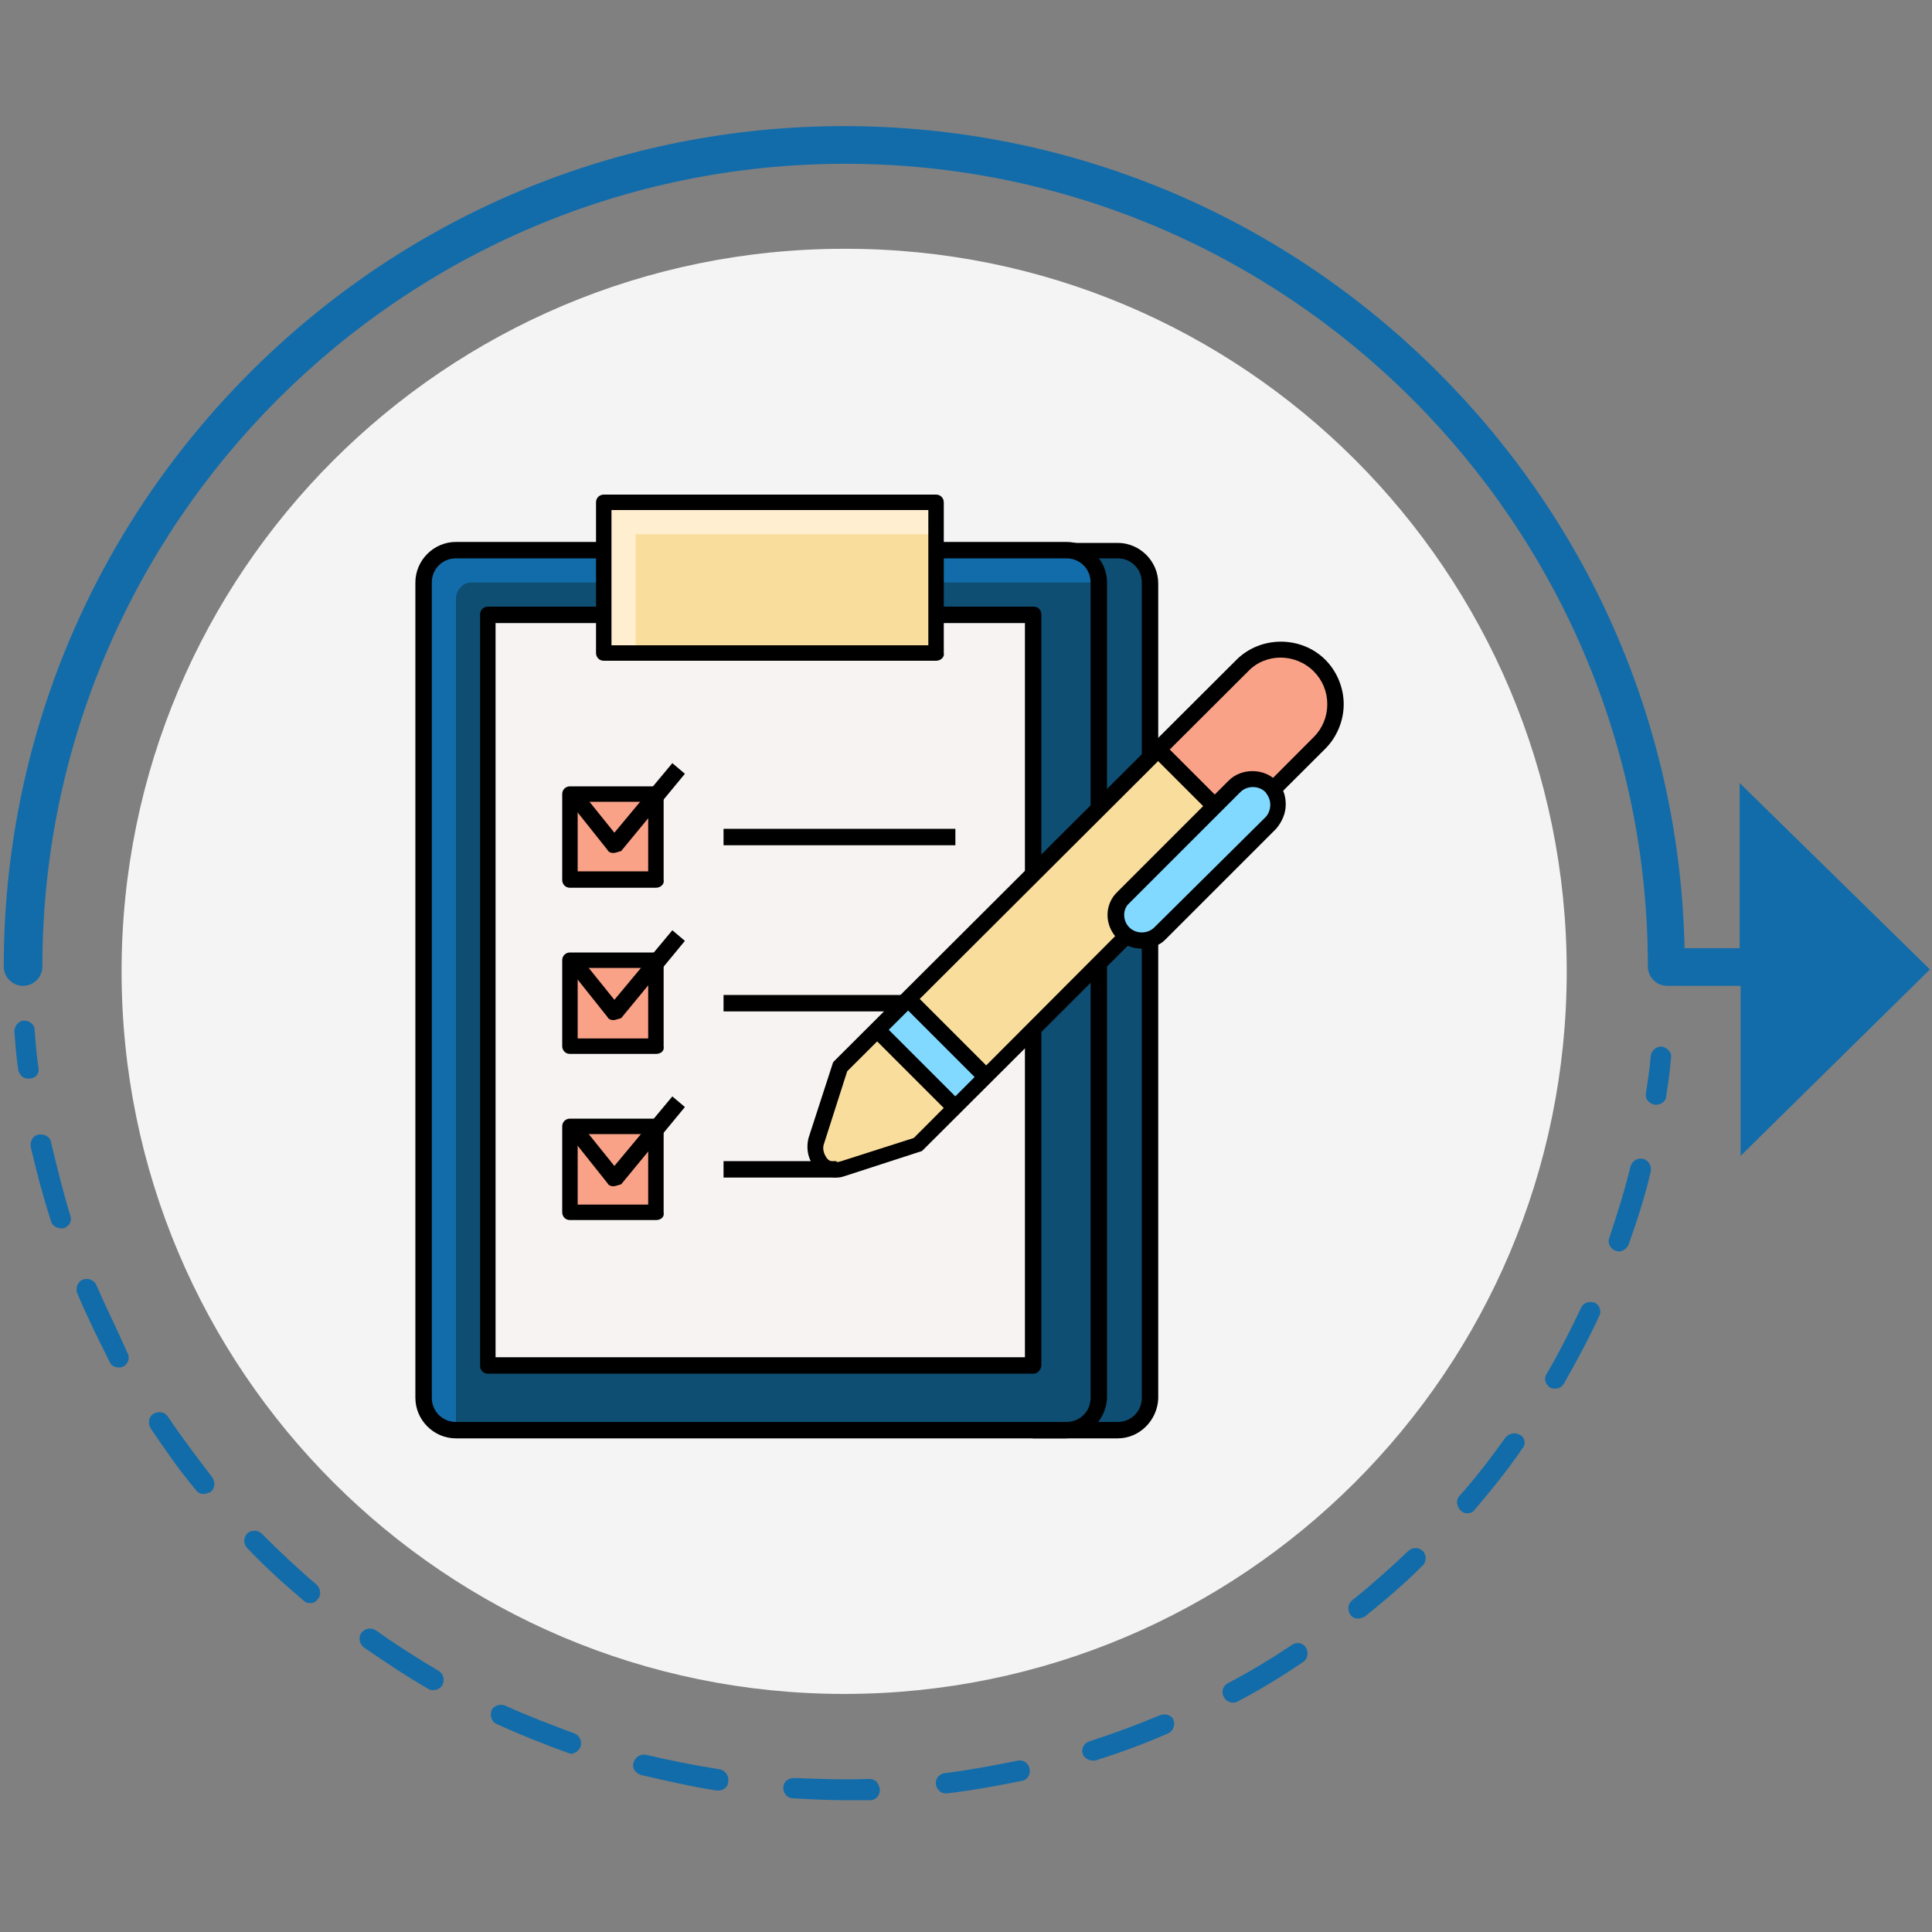 <?phpxml version="1.0" encoding="utf-8"?>
<!-- Generator: Adobe Illustrator 24.0.1, SVG Export Plug-In . SVG Version: 6.00 Build 0)  -->
<svg version="1.1" id="Camada_1" xmlns="http://www.w3.org/2000/svg" xmlns:xlink="http://www.w3.org/1999/xlink" x="0px" y="0px"
	 viewBox="0 0 200 200" style="enable-background:new 0 0 200 200;" xml:space="preserve">
<rect x="0" y="0" width="200" height="200" fill="#808080" stroke="none"/>
<style type="text/css">
	.st0{fill:#F4F4F4;}
	.st1{fill:#126CAA;}
	.st2{fill:#0E4E72;}
	.st3{fill:#F8F3F3;}
	.st4{fill:#F9DD9D;}
	.st5{fill:#FFEECF;}
	.st6{fill:#F9A287;}
	.st7{fill:#82D9FF;}
</style>
<g transform="matrix(1,0,0,1,-155.213,-559.245)">
	<path class="st0" d="M317.4,659.8c0,41.3-33.5,74.8-74.8,74.8c-41.3,0-74.8-33.5-74.8-74.8s33.5-74.8,74.8-74.8
		C283.9,584.9,317.4,618.4,317.4,659.8z"/>
</g>
<g transform="matrix(1,0,0,1,-155.213,-559.245)">
	<path class="st1" d="M327.3,667.6c-0.6-0.1-1.1,0.4-1.2,0.9c-0.1,1.3-0.3,2.6-0.5,3.9c-0.1,0.6,0.3,1.1,0.9,1.2c0.1,0,0.1,0,0.2,0
		c0.5,0,1-0.4,1-0.9c0.2-1.3,0.4-2.6,0.5-4C328.3,668.2,327.8,667.7,327.3,667.6z"/>
</g>
<g transform="matrix(1,0,0,1,-155.213,-559.245)">
	<path class="st1" d="M229.7,742.4c-2.5-0.4-5.1-0.9-7.6-1.5c-0.6-0.1-1.1,0.2-1.3,0.8s0.2,1.1,0.8,1.3c2.6,0.6,5.2,1.2,7.8,1.6
		c0.1,0,0.1,0,0.2,0c0.5,0,1-0.4,1-0.9C230.7,743.1,230.3,742.5,229.7,742.4z"/>
</g>
<g transform="matrix(1,0,0,1,-155.213,-559.245)">
	<path class="st1" d="M214.7,738.7c-2.4-0.9-4.8-1.8-7.2-2.9c-0.5-0.2-1.2,0-1.4,0.5c-0.2,0.5,0,1.2,0.5,1.4c2.4,1.1,4.9,2.1,7.4,3
		c0.1,0,0.2,0.1,0.3,0.1c0.4,0,0.8-0.3,1-0.7C215.5,739.5,215.2,738.9,214.7,738.7z"/>
</g>
<g transform="matrix(1,0,0,1,-155.213,-559.245)">
	<path class="st1" d="M245.2,743.4c-2.6,0.1-5.2,0-7.8-0.1c-0.6,0-1.1,0.4-1.1,1c0,0.6,0.4,1.1,1,1.1c1.7,0.1,3.5,0.2,5.3,0.2
		c0.9,0,1.8,0,2.7,0c0.6,0,1-0.5,1-1.1C246.2,743.8,245.8,743.4,245.2,743.4z"/>
</g>
<g transform="matrix(1,0,0,1,-155.213,-559.245)">
	<path class="st1" d="M200.6,732.2c-2.2-1.3-4.4-2.7-6.5-4.2c-0.5-0.3-1.1-0.2-1.5,0.3c-0.3,0.5-0.2,1.1,0.3,1.5
		c2.2,1.5,4.4,3,6.7,4.3c0.2,0.1,0.3,0.1,0.5,0.1c0.4,0,0.7-0.2,0.9-0.5C201.3,733.1,201.1,732.5,200.6,732.2z"/>
</g>
<g transform="matrix(1,0,0,1,-155.213,-559.245)">
	<path class="st1" d="M165.2,692.3c-0.2-0.5-0.8-0.8-1.4-0.6c-0.5,0.2-0.8,0.8-0.6,1.4c1,2.4,2.2,4.8,3.4,7.2
		c0.2,0.4,0.6,0.5,0.9,0.5c0.2,0,0.3,0,0.5-0.1c0.5-0.3,0.7-0.9,0.4-1.4C167.4,697,166.2,694.6,165.2,692.3z"/>
</g>
<g transform="matrix(1,0,0,1,-155.213,-559.245)">
	<path class="st1" d="M182.3,718c-0.4-0.4-1.1-0.4-1.5,0c-0.4,0.4-0.4,1.1,0,1.5c1.8,1.9,3.8,3.7,5.8,5.4c0.2,0.2,0.4,0.3,0.7,0.3
		c0.3,0,0.6-0.1,0.8-0.4c0.4-0.4,0.3-1.1-0.1-1.5C186,721.6,184.1,719.8,182.3,718z"/>
</g>
<g transform="matrix(1,0,0,1,-155.213,-559.245)">
	<path class="st1" d="M172.6,705.9c-0.3-0.5-1-0.6-1.5-0.3c-0.5,0.3-0.6,1-0.3,1.5c1.5,2.2,3,4.4,4.7,6.4c0.2,0.3,0.5,0.4,0.8,0.4
		c0.2,0,0.5-0.1,0.7-0.2c0.5-0.4,0.5-1,0.2-1.5C175.6,710.1,174,708,172.6,705.9z"/>
</g>
<g transform="matrix(1,0,0,1,-155.213,-559.245)">
	<path class="st1" d="M160.5,677.5c-0.1-0.6-0.7-0.9-1.3-0.8c-0.6,0.1-0.9,0.7-0.8,1.3c0.6,2.6,1.3,5.2,2.1,7.7
		c0.1,0.4,0.6,0.7,1,0.7c0.1,0,0.2,0,0.3,0c0.6-0.2,0.9-0.8,0.7-1.3C161.7,682.5,161.1,680,160.5,677.5z"/>
</g>
<g transform="matrix(1,0,0,1,-155.213,-559.245)">
	<path class="st1" d="M312.6,707.8c-0.5-0.3-1.1-0.2-1.5,0.2c-1.5,2.1-3.1,4.2-4.8,6.1c-0.4,0.4-0.3,1.1,0.1,1.5
		c0.2,0.2,0.4,0.3,0.7,0.3c0.3,0,0.6-0.1,0.8-0.4c1.7-2,3.4-4.1,4.9-6.3C313.2,708.8,313.1,708.1,312.6,707.8z"/>
</g>
<g transform="matrix(1,0,0,1,-155.213,-559.245)">
	<path class="st1" d="M320.3,694.1c-0.5-0.2-1.2,0-1.4,0.5c-1.1,2.3-2.3,4.7-3.6,6.9c-0.3,0.5-0.1,1.1,0.4,1.4
		c0.2,0.1,0.3,0.1,0.5,0.1c0.4,0,0.7-0.2,0.9-0.5c1.3-2.3,2.6-4.7,3.7-7.1C321,695,320.8,694.3,320.3,694.1z"/>
</g>
<g transform="matrix(1,0,0,1,-155.213,-559.245)">
	<path class="st1" d="M325.3,679.2c-0.6-0.1-1.1,0.2-1.3,0.8c-0.6,2.5-1.4,5-2.2,7.4c-0.2,0.5,0.1,1.1,0.6,1.3
		c0.1,0,0.2,0.1,0.4,0.1c0.4,0,0.8-0.3,1-0.7c0.9-2.5,1.7-5,2.3-7.6C326.2,679.9,325.9,679.4,325.3,679.2z"/>
</g>
<g transform="matrix(1,0,0,1,-155.213,-559.245)">
	<path class="st1" d="M260.6,741.5c-2.5,0.5-5.1,1-7.6,1.3c-0.6,0.1-1,0.6-0.9,1.2c0.1,0.5,0.5,0.9,1,0.9c0,0,0.1,0,0.1,0
		c2.6-0.3,5.3-0.8,7.8-1.3c0.6-0.1,0.9-0.7,0.8-1.2C261.7,741.7,261.1,741.4,260.6,741.5z"/>
</g>
<g transform="matrix(1,0,0,1,-155.213,-559.245)">
	<path class="st1" d="M301,719.8c-1.9,1.8-3.8,3.5-5.8,5.1c-0.5,0.4-0.5,1-0.2,1.5c0.2,0.3,0.5,0.4,0.8,0.4c0.2,0,0.5-0.1,0.7-0.2
		c2.1-1.7,4.1-3.4,6-5.3c0.4-0.4,0.4-1.1,0-1.5C302.1,719.4,301.4,719.4,301,719.8z"/>
</g>
<g transform="matrix(1,0,0,1,-155.213,-559.245)">
	<path class="st1" d="M275.3,736.8c-2.4,1-4.8,1.9-7.3,2.7c-0.6,0.2-0.9,0.8-0.7,1.3c0.1,0.4,0.6,0.7,1,0.7c0.1,0,0.2,0,0.3,0
		c2.5-0.8,5-1.7,7.5-2.8c0.5-0.2,0.8-0.8,0.6-1.4C276.5,736.8,275.9,736.6,275.3,736.8z"/>
</g>
<g transform="matrix(1,0,0,1,-155.213,-559.245)">
	<path class="st1" d="M289,729.5c-2.1,1.4-4.4,2.8-6.7,4c-0.5,0.3-0.7,0.9-0.4,1.4c0.2,0.4,0.6,0.6,0.9,0.6c0.2,0,0.3,0,0.5-0.1
		c2.3-1.2,4.6-2.6,6.8-4.1c0.5-0.3,0.6-1,0.3-1.5C290.1,729.3,289.4,729.2,289,729.5z"/>
</g>
<g transform="matrix(1,0,0,1,-155.213,-559.245)">
	<path class="st1" d="M159.2,669.8c-0.2-1.3-0.3-2.6-0.4-3.9c0-0.6-0.5-1-1.1-1c-0.6,0-1,0.6-1,1.1c0.1,1.3,0.2,2.7,0.4,4
		c0.1,0.5,0.5,0.9,1,0.9c0,0,0.1,0,0.1,0C158.9,670.9,159.3,670.4,159.2,669.8z"/>
</g>
<g transform="matrix(1,0,0,1,-155.213,-559.245)">
	<path class="st1" d="M355,659.6l-19.7-19.3v17.1h-5.7c-0.5-22.5-9.5-43.6-25.5-59.6c-16.4-16.4-38.3-25.5-61.5-25.5
		s-45.1,9.1-61.5,25.5s-25.5,38.3-25.5,61.5c0,1.1,0.9,2,2,2c1.1,0,2-0.9,2-2c0-45.8,37.3-83.1,83.1-83.1s83.1,37.3,83.1,83.1
		c0,1.1,0.9,2,2,2h7.6v17.6L355,659.6z"/>
</g>
<path class="st2" d="M115.7,148H107V57h8.7c1.8,0,3.3,1.5,3.3,3.3v84.4C119,146.5,117.5,148,115.7,148z"/>
<path d="M115.7,148.9H107c-0.5,0-0.8-0.4-0.8-0.8V57c0-0.5,0.4-0.8,0.8-0.8h8.7c2.3,0,4.2,1.9,4.2,4.2v84.4
	C119.8,147,118,148.9,115.7,148.9z M107.8,147.2h7.9c1.4,0,2.5-1.1,2.5-2.5V60.3c0-1.4-1.1-2.5-2.5-2.5h-7.9
	C107.8,57.8,107.8,147.2,107.8,147.2z"/>
<path class="st2" d="M110.3,148H47.2c-1.8,0-3.3-1.5-3.3-3.3V60.3c0-1.8,1.5-3.3,3.3-3.3h63.2c1.8,0,3.3,1.5,3.3,3.3v84.4
	C113.6,146.5,112.1,148,110.3,148z"/>
<path class="st1" d="M48.8,60.3h64.8c0-1.8-1.5-3.3-3.3-3.3H47.2c-1.8,0-3.3,1.5-3.3,3.3v84.4c0,1.8,1.5,3.3,3.3,3.3V62
	C47.2,61.1,47.9,60.3,48.8,60.3z"/>
<path d="M110.3,148.9H47.2c-2.3,0-4.2-1.9-4.2-4.2V60.3c0-2.3,1.9-4.2,4.2-4.2h63.2c2.3,0,4.2,1.9,4.2,4.2v84.4
	C114.5,147,112.6,148.9,110.3,148.9z M47.2,57.8c-1.4,0-2.5,1.1-2.5,2.5v84.4c0,1.4,1.1,2.5,2.5,2.5h63.2c1.4,0,2.5-1.1,2.5-2.5
	V60.3c0-1.4-1.1-2.5-2.5-2.5H47.2z"/>
<path class="st3" d="M50.5,63.6H107v77.7H50.5V63.6z"/>
<path d="M107,142.2H50.5c-0.5,0-0.8-0.4-0.8-0.8V63.6c0-0.5,0.4-0.8,0.8-0.8H107c0.5,0,0.8,0.4,0.8,0.8v77.7
	C107.8,141.8,107.4,142.2,107,142.2z M51.3,140.5h54.8V64.5H51.3V140.5z"/>
<path class="st4" d="M62.5,52h34.4v15.6H62.5V52z"/>
<path class="st5" d="M65.8,55.3h31.1V52H62.5v15.6h3.3V55.3z"/>
<path d="M96.9,68.4H62.5c-0.5,0-0.8-0.4-0.8-0.8V52c0-0.5,0.4-0.8,0.8-0.8h34.4c0.5,0,0.8,0.4,0.8,0.8v15.6
	C97.8,68,97.4,68.4,96.9,68.4z M63.3,66.8h32.8v-14H63.3V66.8z"/>
<path class="st4" d="M87.4,120.9l7.7-2.5l41.6-41.6c2.2-2.2,2.2-5.8,0-8s-5.8-2.2-8,0L87,110.4l-2.5,7.7c-0.3,0.8-0.1,1.7,0.6,2.3
	C85.7,121,86.6,121.2,87.4,120.9z"/>
<path class="st6" d="M127.9,85.6l8.5-8.5c2-2,2.5-5.1,0.9-7.4c-2.1-3-6.2-3.3-8.7-0.8l-8.7,8.7L127.9,85.6z"/>
<path class="st7" d="M90.8,106.6l3.2-3.2l8,8l-3.2,3.2L90.8,106.6z"/>
<g>
	<path d="M86.7,121.9c-0.8,0-1.6-0.3-2.2-0.9c-0.8-0.8-1.1-2-0.8-3.2l2.5-7.7c0-0.1,0.1-0.2,0.2-0.3L128,68.3c2.5-2.5,6.7-2.5,9.2,0
		c1.2,1.2,1.9,2.9,1.9,4.6c0,1.7-0.7,3.4-1.9,4.6L95.6,119c-0.1,0.1-0.2,0.2-0.3,0.2l-7.7,2.5C87.3,121.8,87,121.9,86.7,121.9z
		 M87.7,110.9l-2.4,7.5c-0.2,0.5,0,1.1,0.3,1.5s0.9,0.5,1.5,0.3l7.5-2.4L136,76.3c0.9-0.9,1.4-2.1,1.4-3.4c0-1.3-0.5-2.5-1.4-3.4
		c-1.9-1.9-5-1.9-6.8,0L87.7,110.9z"/>
	<path d="M119.3,78.2l1.2-1.2l8,8l-1.2,1.2L119.3,78.2z"/>
	<path d="M93.5,104.1l1.2-1.2l7.8,7.8l-1.2,1.2L93.5,104.1z"/>
	<path d="M90.3,107.3l1.2-1.2l7.8,7.8l-1.2,1.2L90.3,107.3z"/>
</g>
<path class="st7" d="M116.4,96.6c-1-1-1-2.7,0-3.8l11.5-11.5c1-1,2.7-1,3.8,0c1,1,1,2.7,0,3.8l-11.5,11.5
	C119.1,97.6,117.4,97.6,116.4,96.6z"/>
<path d="M118.2,98.2c-0.9,0-1.8-0.3-2.5-1c-1.4-1.4-1.4-3.6,0-4.9l11.5-11.5c1.3-1.3,3.6-1.3,4.9,0c0.7,0.7,1,1.5,1,2.5
	c0,0.9-0.4,1.8-1,2.5l-11.5,11.5C120,97.9,119.1,98.2,118.2,98.2z M116.9,96c0.7,0.7,1.9,0.7,2.6,0L131,84.6
	c0.3-0.3,0.5-0.8,0.5-1.3s-0.2-0.9-0.5-1.3c-0.7-0.7-1.9-0.7-2.6,0l-11.5,11.5C116.2,94.1,116.2,95.3,116.9,96z"/>
<path class="st6" d="M59,82.1h8.9v8.9H59V82.1z"/>
<path d="M67.9,91.9H59c-0.5,0-0.8-0.4-0.8-0.8v-8.9c0-0.5,0.4-0.8,0.8-0.8h8.9c0.5,0,0.8,0.4,0.8,0.8v8.9
	C68.8,91.5,68.4,91.9,67.9,91.9z M59.8,90.2h7.3V83h-7.3C59.8,83,59.8,90.2,59.8,90.2z"/>
<path d="M63.5,88.3C63.5,88.3,63.5,88.3,63.5,88.3c-0.3,0-0.5-0.1-0.6-0.3l-3.9-4.9l1.3-1l3.3,4.1l6-7.2l1.3,1.1l-6.6,8
	C63.9,88.2,63.7,88.3,63.5,88.3z"/>
<path d="M74.9,85.8h24v1.7h-24V85.8z"/>
<path class="st6" d="M59,99.4h8.9v8.9H59V99.4z"/>
<path d="M67.9,109.1H59c-0.5,0-0.8-0.4-0.8-0.8v-8.9c0-0.5,0.4-0.8,0.8-0.8h8.9c0.5,0,0.8,0.4,0.8,0.8v8.9
	C68.8,108.8,68.4,109.1,67.9,109.1z M59.8,107.5h7.3v-7.3h-7.3C59.8,100.2,59.8,107.5,59.8,107.5z"/>
<path d="M63.5,105.6C63.5,105.6,63.5,105.6,63.5,105.6c-0.3,0-0.5-0.1-0.6-0.3l-3.9-4.9l1.3-1l3.3,4.1l6-7.2l1.3,1.1l-6.6,8
	C63.9,105.5,63.7,105.6,63.5,105.6z"/>
<path d="M74.9,103h18.7v1.7H74.9V103z"/>
<path class="st6" d="M59,116.6h8.9v8.9H59V116.6z"/>
<path d="M67.9,126.3H59c-0.5,0-0.8-0.4-0.8-0.8v-8.9c0-0.5,0.4-0.8,0.8-0.8h8.9c0.5,0,0.8,0.4,0.8,0.8v8.9
	C68.8,126,68.4,126.3,67.9,126.3z M59.8,124.7h7.3v-7.3h-7.3C59.8,117.4,59.8,124.7,59.8,124.7z"/>
<path d="M63.5,122.8C63.5,122.8,63.5,122.8,63.5,122.8c-0.3,0-0.5-0.1-0.6-0.3l-3.9-4.9l1.3-1l3.3,4.1l6-7.2l1.3,1.1l-6.6,8
	C63.9,122.7,63.7,122.8,63.5,122.8z"/>
<path d="M74.9,120.2h11.7v1.7H74.9V120.2z"/>
</svg>
